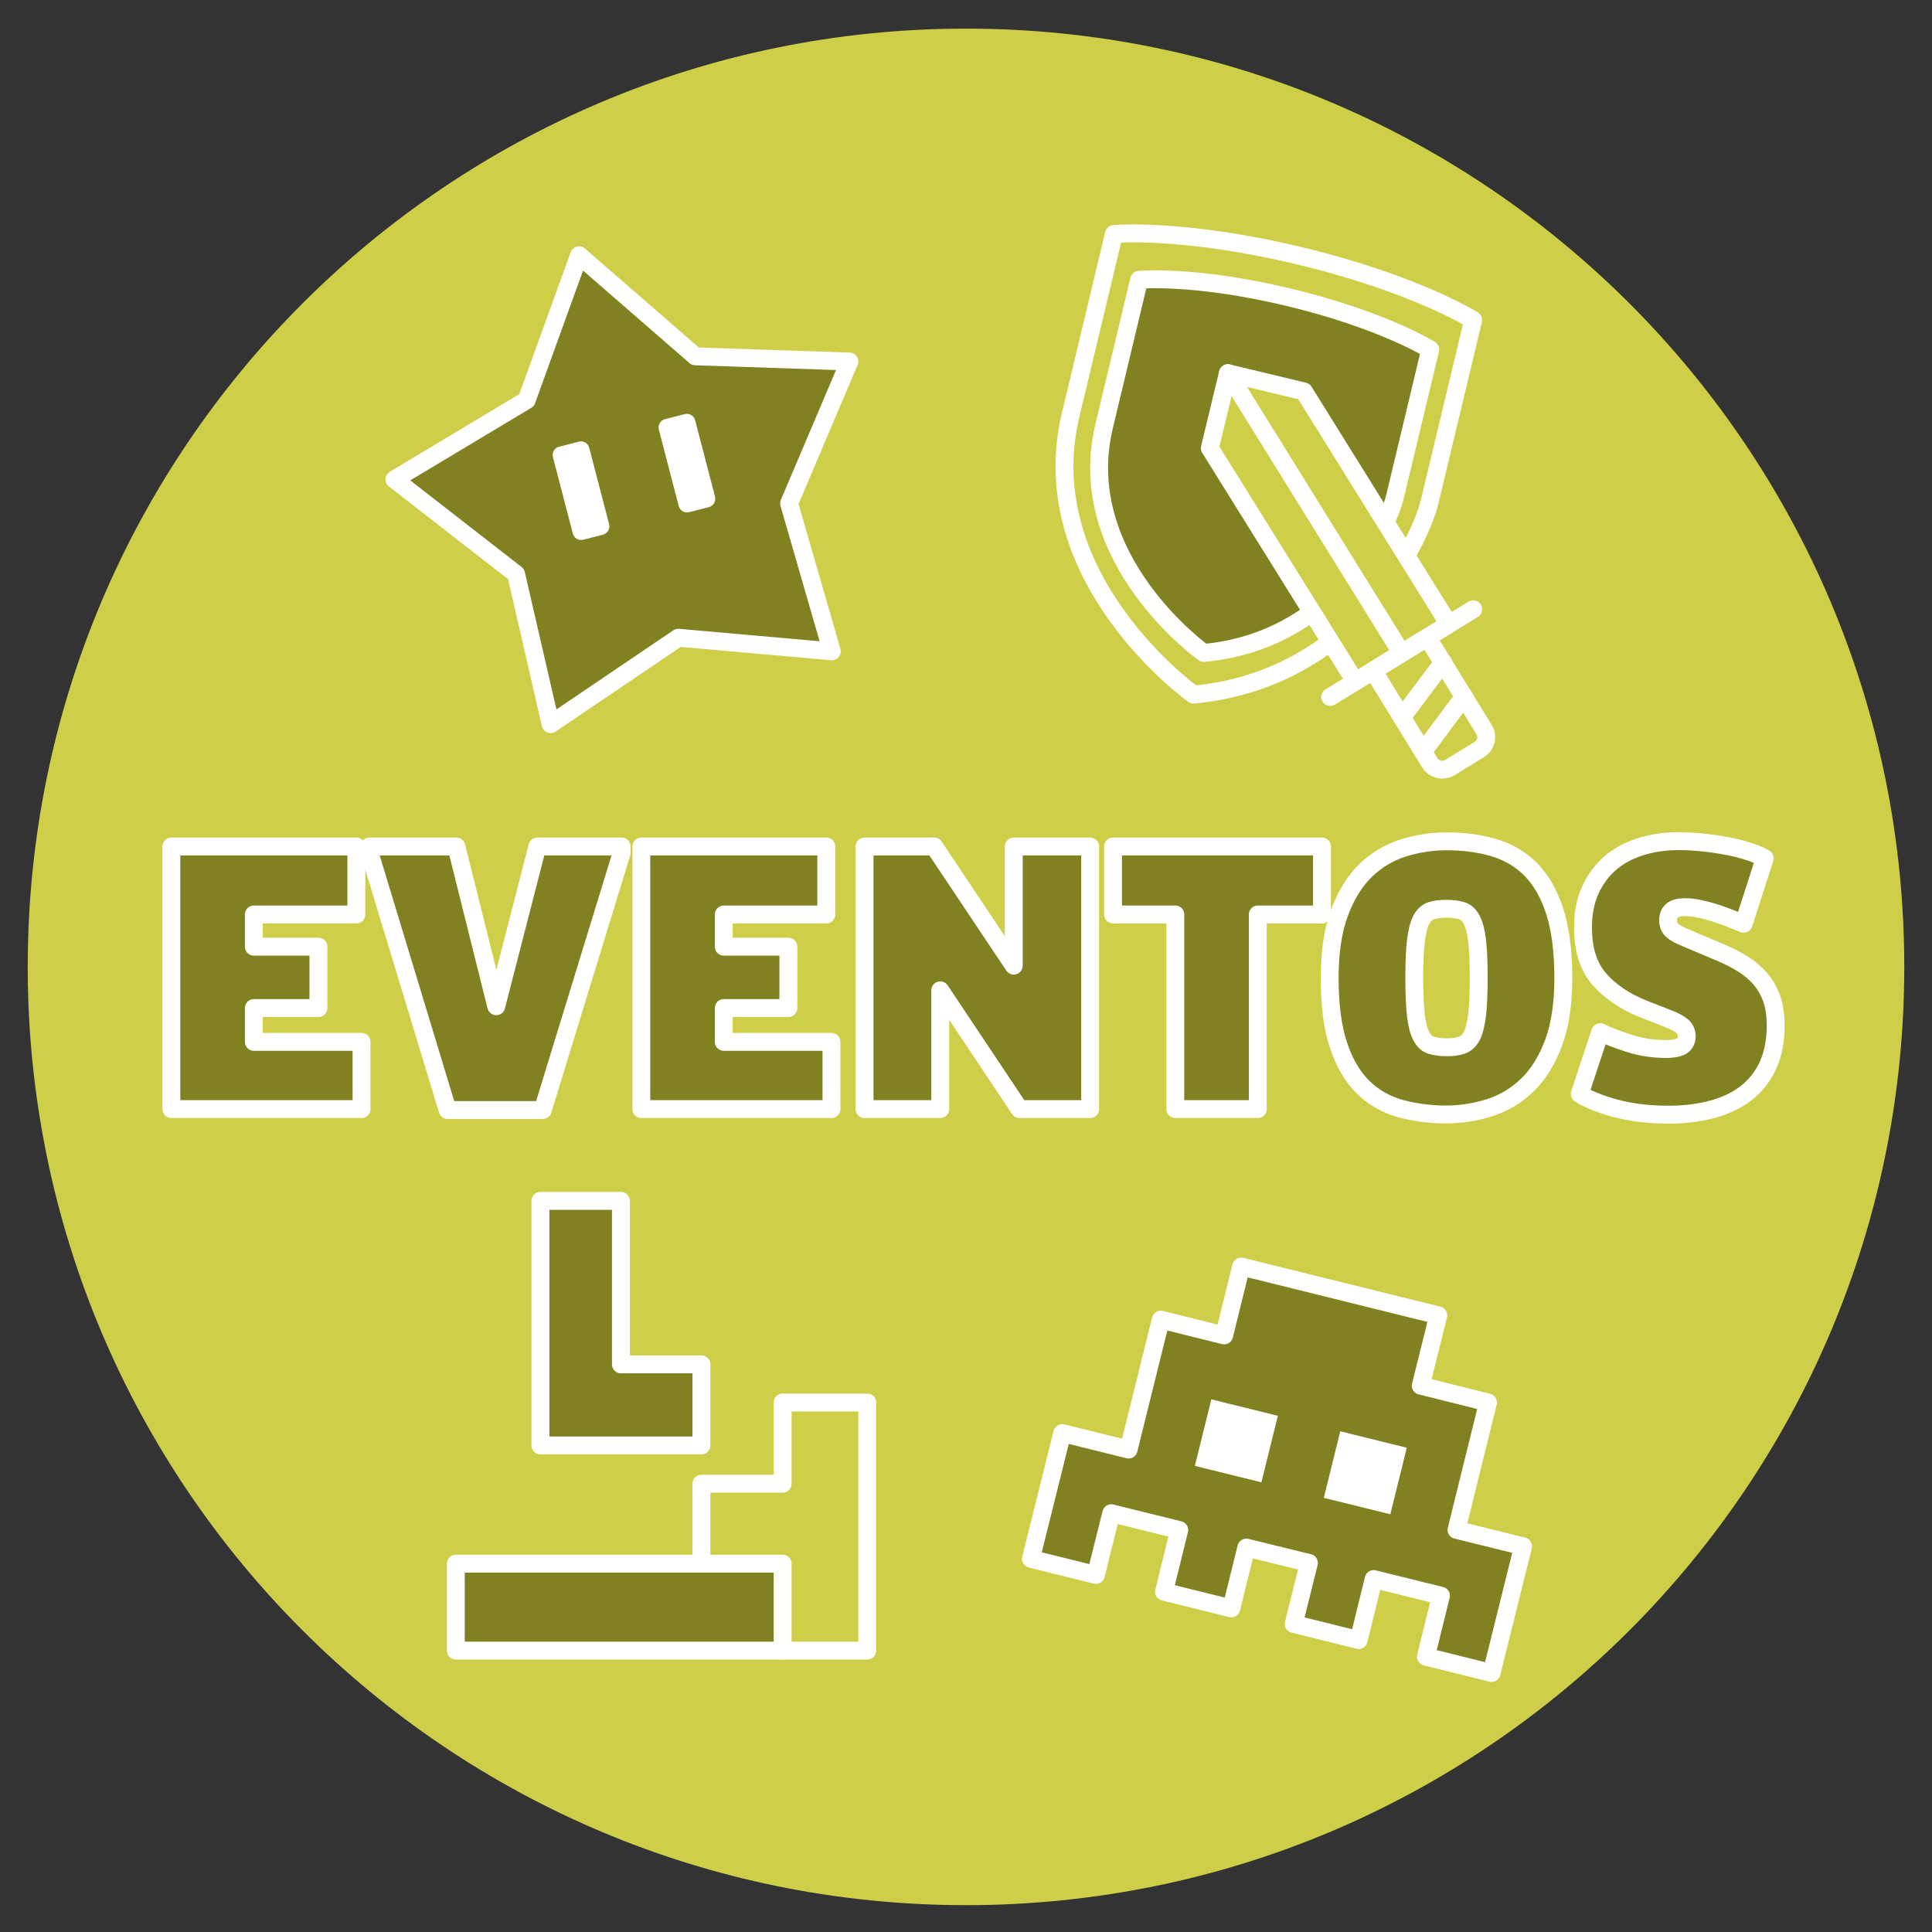 <?xml version="1.0" encoding="utf-8"?>
<!-- Generator: Adobe Illustrator 23.0.0, SVG Export Plug-In . SVG Version: 6.00 Build 0)  -->
<svg version="1.1" id="Capa_1" xmlns="http://www.w3.org/2000/svg" xmlns:xlink="http://www.w3.org/1999/xlink" x="0px" y="0px"
	 viewBox="0 0 1080 1080" style="enable-background:new 0 0 1080 1080;" xml:space="preserve">
<rect x="0" y="0" width="1080" height="1080" fill="#333333" stroke="none"/>
<style type="text/css">
	.st0{fill:#CECE49;}
	.st1{enable-background:new    ;}
	.st2{fill:#818121;}
	.st3{fill:none;stroke:#FFFFFF;stroke-width:10;stroke-linecap:round;stroke-linejoin:round;stroke-miterlimit:10;}
	.st4{fill:#CECE49;stroke:#FFFFFF;stroke-width:10;stroke-linecap:round;stroke-linejoin:round;stroke-miterlimit:10;}
	.st5{fill:#FFFFFF;}
</style>
<path id="color_7_" class="st0" d="M1064.5,540.5c0,289.7-234.8,524.5-524.5,524.5S15.5,830.2,15.5,540.5S250.3,16,540,16
	S1064.5,250.8,1064.5,540.5z"/>
<g class="st1">
	<path class="st2" d="M199.2,473.2v38h-57.3v18H178v34.3h-36.1v18.9h60.2V620H95.8V473.2H199.2z"/>
	<path class="st2" d="M206.5,473.2h48.6l22.3,89.3l23-89.3h47.1v3.6l-44.1,143.7h-53.2l-43.6-143.7V473.2z"/>
	<path class="st2" d="M461.9,473.2v38h-57.3v18h36.1v34.3h-36.1v18.9h60.2V620H358.5V473.2H461.9z"/>
	<path class="st2" d="M522.2,473.2l44.5,66.6v-66.6h42.7V620h-39.5l-44.3-66.4V620h-42.3V473.2H522.2z"/>
	<path class="st2" d="M622.2,511.2v-38H739v38h-35.9V620h-46.1V511.2H622.2z"/>
	<path class="st2" d="M782.5,619.6c-8-2.3-14.9-6.3-20.7-12c-5.8-5.8-10.4-13.6-13.6-23.4c-3.3-9.8-4.9-22.4-4.9-37.5
		c0-14.5,1.8-26.7,5.5-36.5c3.6-9.8,8.5-17.6,14.5-23.5c6.1-5.9,13-10.1,20.9-12.6c7.9-2.5,16-3.8,24.3-3.8c9.4,0,18.1,1.1,26.1,3.4
		s15,6.3,20.8,12c5.8,5.8,10.4,13.6,13.6,23.4s4.9,22.4,4.9,37.5c0,14.5-1.8,26.7-5.5,36.5s-8.5,17.6-14.7,23.5
		c-6.1,5.9-13.1,10.1-21,12.6c-7.9,2.5-16,3.8-24.3,3.8C799.2,623,790.5,621.8,782.5,619.6z M817.1,584.3c2.3-0.8,4.2-2.5,5.6-5.1
		c1.4-2.7,2.3-6.6,3-11.7c0.6-5.2,0.9-12.1,0.9-20.9c0-8.8-0.3-15.7-0.9-20.8c-0.6-5.1-1.6-8.9-3-11.6c-1.4-2.7-3.2-4.4-5.6-5.1
		s-5.2-1.1-8.5-1.1c-3.5,0-6.4,0.4-8.6,1.1s-4.1,2.5-5.5,5.1c-1.4,2.7-2.3,6.5-3,11.6c-0.6,5.1-0.9,12-0.9,20.8
		c0,8.8,0.3,15.8,0.9,20.9c0.6,5.2,1.6,9.1,3,11.7c1.4,2.7,3.2,4.4,5.5,5.1s5.2,1.1,8.6,1.1C811.9,585.5,814.7,585.1,817.1,584.3z"
		/>
	<path class="st2" d="M910.6,583.2c6.5,2.1,13.4,3.2,20.7,3.2c3.8,0,6.6-0.5,8.5-1.5c1.9-1,2.9-2.8,3.1-5.3c0-2.6-0.9-4.6-2.6-6
		c-1.7-1.4-4.2-2.8-7.4-4l-15-5.9c-10-4.1-18-9.6-24-16.5s-9-16.5-9-28.8c0-7.7,1.3-14.6,4-20.6c2.7-6,6.3-11,11-15.1
		s10.3-7.2,16.9-9.3c6.6-2.1,13.8-3.2,21.5-3.2c4.7,0,9.4,0.3,14.1,0.8s9.2,1.2,13.4,2c4.2,0.8,8.1,1.8,11.7,3
		c3.6,1.1,6.6,2.4,9,3.8l-11.8,36.6c-1.8-0.8-4.1-1.7-6.7-2.7c-2.7-1.1-5.5-2.1-8.5-3.1c-3-1-6.1-1.8-9.2-2.5c-3.1-0.7-5.9-1-8.5-1
		c-6.2,0-9.3,2.4-9.3,7.3c0,2.6,0.8,4.5,2.5,5.9c1.7,1.4,4.2,2.7,7.7,4.1l18.9,8c4.7,2,8.9,4.1,12.7,6.5s7,5.1,9.8,8.3
		c2.7,3.2,4.8,6.9,6.3,11.1s2.2,9.2,2.2,15c0,8.5-1.4,15.8-4.2,22c-2.8,6.2-6.8,11.4-12,15.5c-5.2,4.1-11.5,7.2-18.8,9.2
		c-7.3,2-15.5,3.1-24.5,3.1c-11.4,0-21.4-1.2-30.2-3.6c-8.8-2.4-15.4-5.1-19.8-8l11.4-34.5C898.6,579,904.1,581.1,910.6,583.2z"/>
</g>
<g class="st1">
	<path class="st3" d="M199.2,473.2v38h-57.3v18H178v34.3h-36.1v18.9h60.2V620H95.8V473.2H199.2z"/>
	<path class="st3" d="M206.5,473.2h48.6l22.3,89.3l23-89.3h47.1v3.6l-44.1,143.7h-53.2l-43.6-143.7V473.2z"/>
	<path class="st3" d="M461.9,473.2v38h-57.3v18h36.1v34.3h-36.1v18.9h60.2V620H358.5V473.2H461.9z"/>
	<path class="st3" d="M522.2,473.2l44.5,66.6v-66.6h42.7V620h-39.5l-44.3-66.4V620h-42.3V473.2H522.2z"/>
	<path class="st3" d="M622.2,511.2v-38H739v38h-35.9V620h-46.1V511.2H622.2z"/>
	<path class="st3" d="M782.5,619.6c-8-2.3-14.9-6.3-20.7-12c-5.8-5.8-10.4-13.6-13.6-23.4c-3.3-9.8-4.9-22.4-4.9-37.5
		c0-14.5,1.8-26.7,5.5-36.5c3.6-9.8,8.5-17.6,14.5-23.5c6.1-5.9,13-10.1,20.9-12.6c7.9-2.5,16-3.8,24.3-3.8c9.4,0,18.1,1.1,26.1,3.4
		s15,6.3,20.8,12c5.8,5.8,10.4,13.6,13.6,23.4s4.9,22.4,4.9,37.5c0,14.5-1.8,26.7-5.5,36.5s-8.5,17.6-14.7,23.5
		c-6.1,5.9-13.1,10.1-21,12.6c-7.9,2.5-16,3.8-24.3,3.8C799.2,623,790.5,621.8,782.5,619.6z M817.1,584.3c2.3-0.8,4.2-2.5,5.6-5.1
		c1.4-2.7,2.3-6.6,3-11.7c0.6-5.2,0.9-12.1,0.9-20.9c0-8.8-0.3-15.7-0.9-20.8c-0.6-5.1-1.6-8.9-3-11.6c-1.4-2.7-3.2-4.4-5.6-5.1
		s-5.2-1.1-8.5-1.1c-3.5,0-6.4,0.4-8.6,1.1s-4.1,2.5-5.5,5.1c-1.4,2.7-2.3,6.5-3,11.6c-0.6,5.1-0.9,12-0.9,20.8
		c0,8.8,0.3,15.8,0.9,20.9c0.6,5.2,1.6,9.1,3,11.7c1.4,2.7,3.2,4.4,5.5,5.1s5.2,1.1,8.6,1.1C811.9,585.5,814.7,585.1,817.1,584.3z"
		/>
	<path class="st3" d="M910.6,583.2c6.5,2.1,13.4,3.2,20.7,3.2c3.8,0,6.6-0.5,8.5-1.5c1.9-1,2.9-2.8,3.1-5.3c0-2.6-0.9-4.6-2.6-6
		c-1.7-1.4-4.2-2.8-7.4-4l-15-5.9c-10-4.1-18-9.6-24-16.5s-9-16.5-9-28.8c0-7.7,1.3-14.6,4-20.6c2.7-6,6.3-11,11-15.1
		s10.3-7.2,16.9-9.3c6.6-2.1,13.8-3.2,21.5-3.2c4.7,0,9.4,0.3,14.1,0.8s9.2,1.2,13.4,2c4.2,0.8,8.1,1.8,11.7,3
		c3.6,1.1,6.6,2.4,9,3.8l-11.8,36.6c-1.8-0.8-4.1-1.7-6.7-2.7c-2.7-1.1-5.5-2.1-8.5-3.1c-3-1-6.1-1.8-9.2-2.5c-3.1-0.7-5.9-1-8.5-1
		c-6.2,0-9.3,2.4-9.3,7.3c0,2.6,0.8,4.5,2.5,5.9c1.7,1.4,4.2,2.7,7.7,4.1l18.9,8c4.7,2,8.9,4.1,12.7,6.5s7,5.1,9.8,8.3
		c2.7,3.2,4.8,6.9,6.3,11.1s2.2,9.2,2.2,15c0,8.5-1.4,15.8-4.2,22c-2.8,6.2-6.8,11.4-12,15.5c-5.2,4.1-11.5,7.2-18.8,9.2
		c-7.3,2-15.5,3.1-24.5,3.1c-11.4,0-21.4-1.2-30.2-3.6c-8.8-2.4-15.4-5.1-19.8-8l11.4-34.5C898.6,579,904.1,581.1,910.6,583.2z"/>
</g>
<g>
	<path class="st2" d="M636.8,156.4c0,0,30.9-2.9,83.7,9.8s79,29.2,79,29.2s-14.8,62-19.6,81.9s-35.3,81-107,87.7
		c0,0-73.5-52.3-55.7-126.7S636.8,156.4,636.8,156.4z"/>
	<path class="st3" d="M622.7,130.8c0,0,38.1-3.5,103.3,12.1s97.5,36,97.5,36s-18.3,76.5-24.2,101.1s-43.6,99.9-132.1,108.3
		c0,0-90.7-64.6-68.7-156.4S622.7,130.8,622.7,130.8z"/>
	<path class="st3" d="M636.8,156.4c0,0,30.9-2.9,83.7,9.8s79,29.2,79,29.2s-14.8,62-19.6,81.9s-35.3,81-107,87.7
		c0,0-73.5-52.3-55.7-126.7S636.8,156.4,636.8,156.4z"/>
	<line class="st3" x1="743.6" y1="389.6" x2="823.5" y2="340.6"/>
	<polygon class="st4" points="757.6,381 676.3,250.5 686.4,208.6 728.9,218.8 809.9,348.9 	"/>
	<line class="st3" x1="686.4" y1="208.6" x2="783.5" y2="365.1"/>
	<path class="st3" d="M826.9,419l-16.3,10c-3.9,2.4-9,1.2-11.4-2.7l-31.6-51.4l30.3-18.6l31.6,51.4C832,411.5,830.8,416.6,826.9,419
		z"/>
	<line class="st3" x1="806.7" y1="370.3" x2="783.7" y2="401"/>
	<line class="st3" x1="818.4" y1="389.4" x2="795.5" y2="420.1"/>
</g>
<g>
	<polygon class="st2" points="576.3,871.4 593.8,801.1 630.9,810.3 648.9,737.7 684.3,746.5 693.8,708 804,735.3 794.2,774.6 
		831.8,784 814.2,855.2 851.4,864.4 833.8,935.2 797.1,926.1 805.5,892 767.9,882.7 759.5,916.8 723.2,907.8 731.7,873.7 
		696.7,865.1 688.3,899.1 650.7,889.8 659.2,855.3 621.2,845.9 612.6,880.4 	"/>
	<polygon class="st3" points="576.3,871.4 593.8,801.1 630.9,810.3 648.9,737.7 684.3,746.5 693.8,708 804,735.3 794.2,774.6 
		831.8,784 814.2,855.2 851.4,864.4 833.8,935.2 797.1,926.1 805.5,892 767.9,882.7 759.5,916.8 723.2,907.8 731.7,873.7 
		696.7,865.1 688.3,899.1 650.7,889.8 659.2,855.3 621.2,845.9 612.6,880.4 	"/>
	
		<rect x="672" y="786.8" transform="matrix(0.24 -0.971 0.971 0.24 -257.321 1283.116)" class="st5" width="38.3" height="38.3"/>
	
		<rect x="744.1" y="804.7" transform="matrix(0.24 -0.971 0.971 0.24 -219.929 1366.688)" class="st5" width="38.3" height="38.3"/>
</g>
<g>
	<polygon class="st2" points="379.2,356.5 307.8,404.8 288.5,320.9 220.5,268 294.4,223.7 323.7,142.7 388.7,199.2 474.8,202.1 
		441.1,281.4 465,364.1 	"/>
	<polygon class="st3" points="379.2,356.5 307.8,404.8 288.5,320.9 220.5,268 294.4,223.7 323.7,142.7 388.7,199.2 474.8,202.1 
		441.1,281.4 465,364.1 	"/>
	<path class="st5" d="M396.2,283.5l-10.9,2.8c-2.6,0.7-5.3-0.9-5.9-3.5l-11.1-42.6c-0.7-2.6,0.9-5.3,3.5-5.9l10.9-2.8
		c2.6-0.7,5.3,0.9,5.9,3.5l11.1,42.6C400.3,280.2,398.8,282.9,396.2,283.5z"/>
	<path class="st5" d="M337,298.9l-10.9,2.8c-2.6,0.7-5.3-0.9-5.9-3.5l-11.1-42.6c-0.7-2.6,0.9-5.3,3.5-5.9l10.9-2.8
		c2.6-0.7,5.3,0.9,5.9,3.5l11.1,42.6C341.2,295.5,339.6,298.2,337,298.9z"/>
</g>
<g>
	<rect x="254.8" y="874.1" class="st2" width="182.7" height="48.6"/>
	<polygon class="st2" points="302.1,671.3 302.1,808 392.1,808 392.1,762.7 347.1,762.7 347.1,671.3 	"/>
	<rect x="254.8" y="874.1" class="st3" width="182.7" height="48.6"/>
	<polyline class="st3" points="437.5,922.7 484.8,922.7 484.8,784 437.5,784 437.5,829.4 392.1,829.4 392.1,874.1 	"/>
	<polygon class="st3" points="302.1,671.3 302.1,808 392.1,808 392.1,762.7 347.1,762.7 347.1,671.3 	"/>
</g>
</svg>
